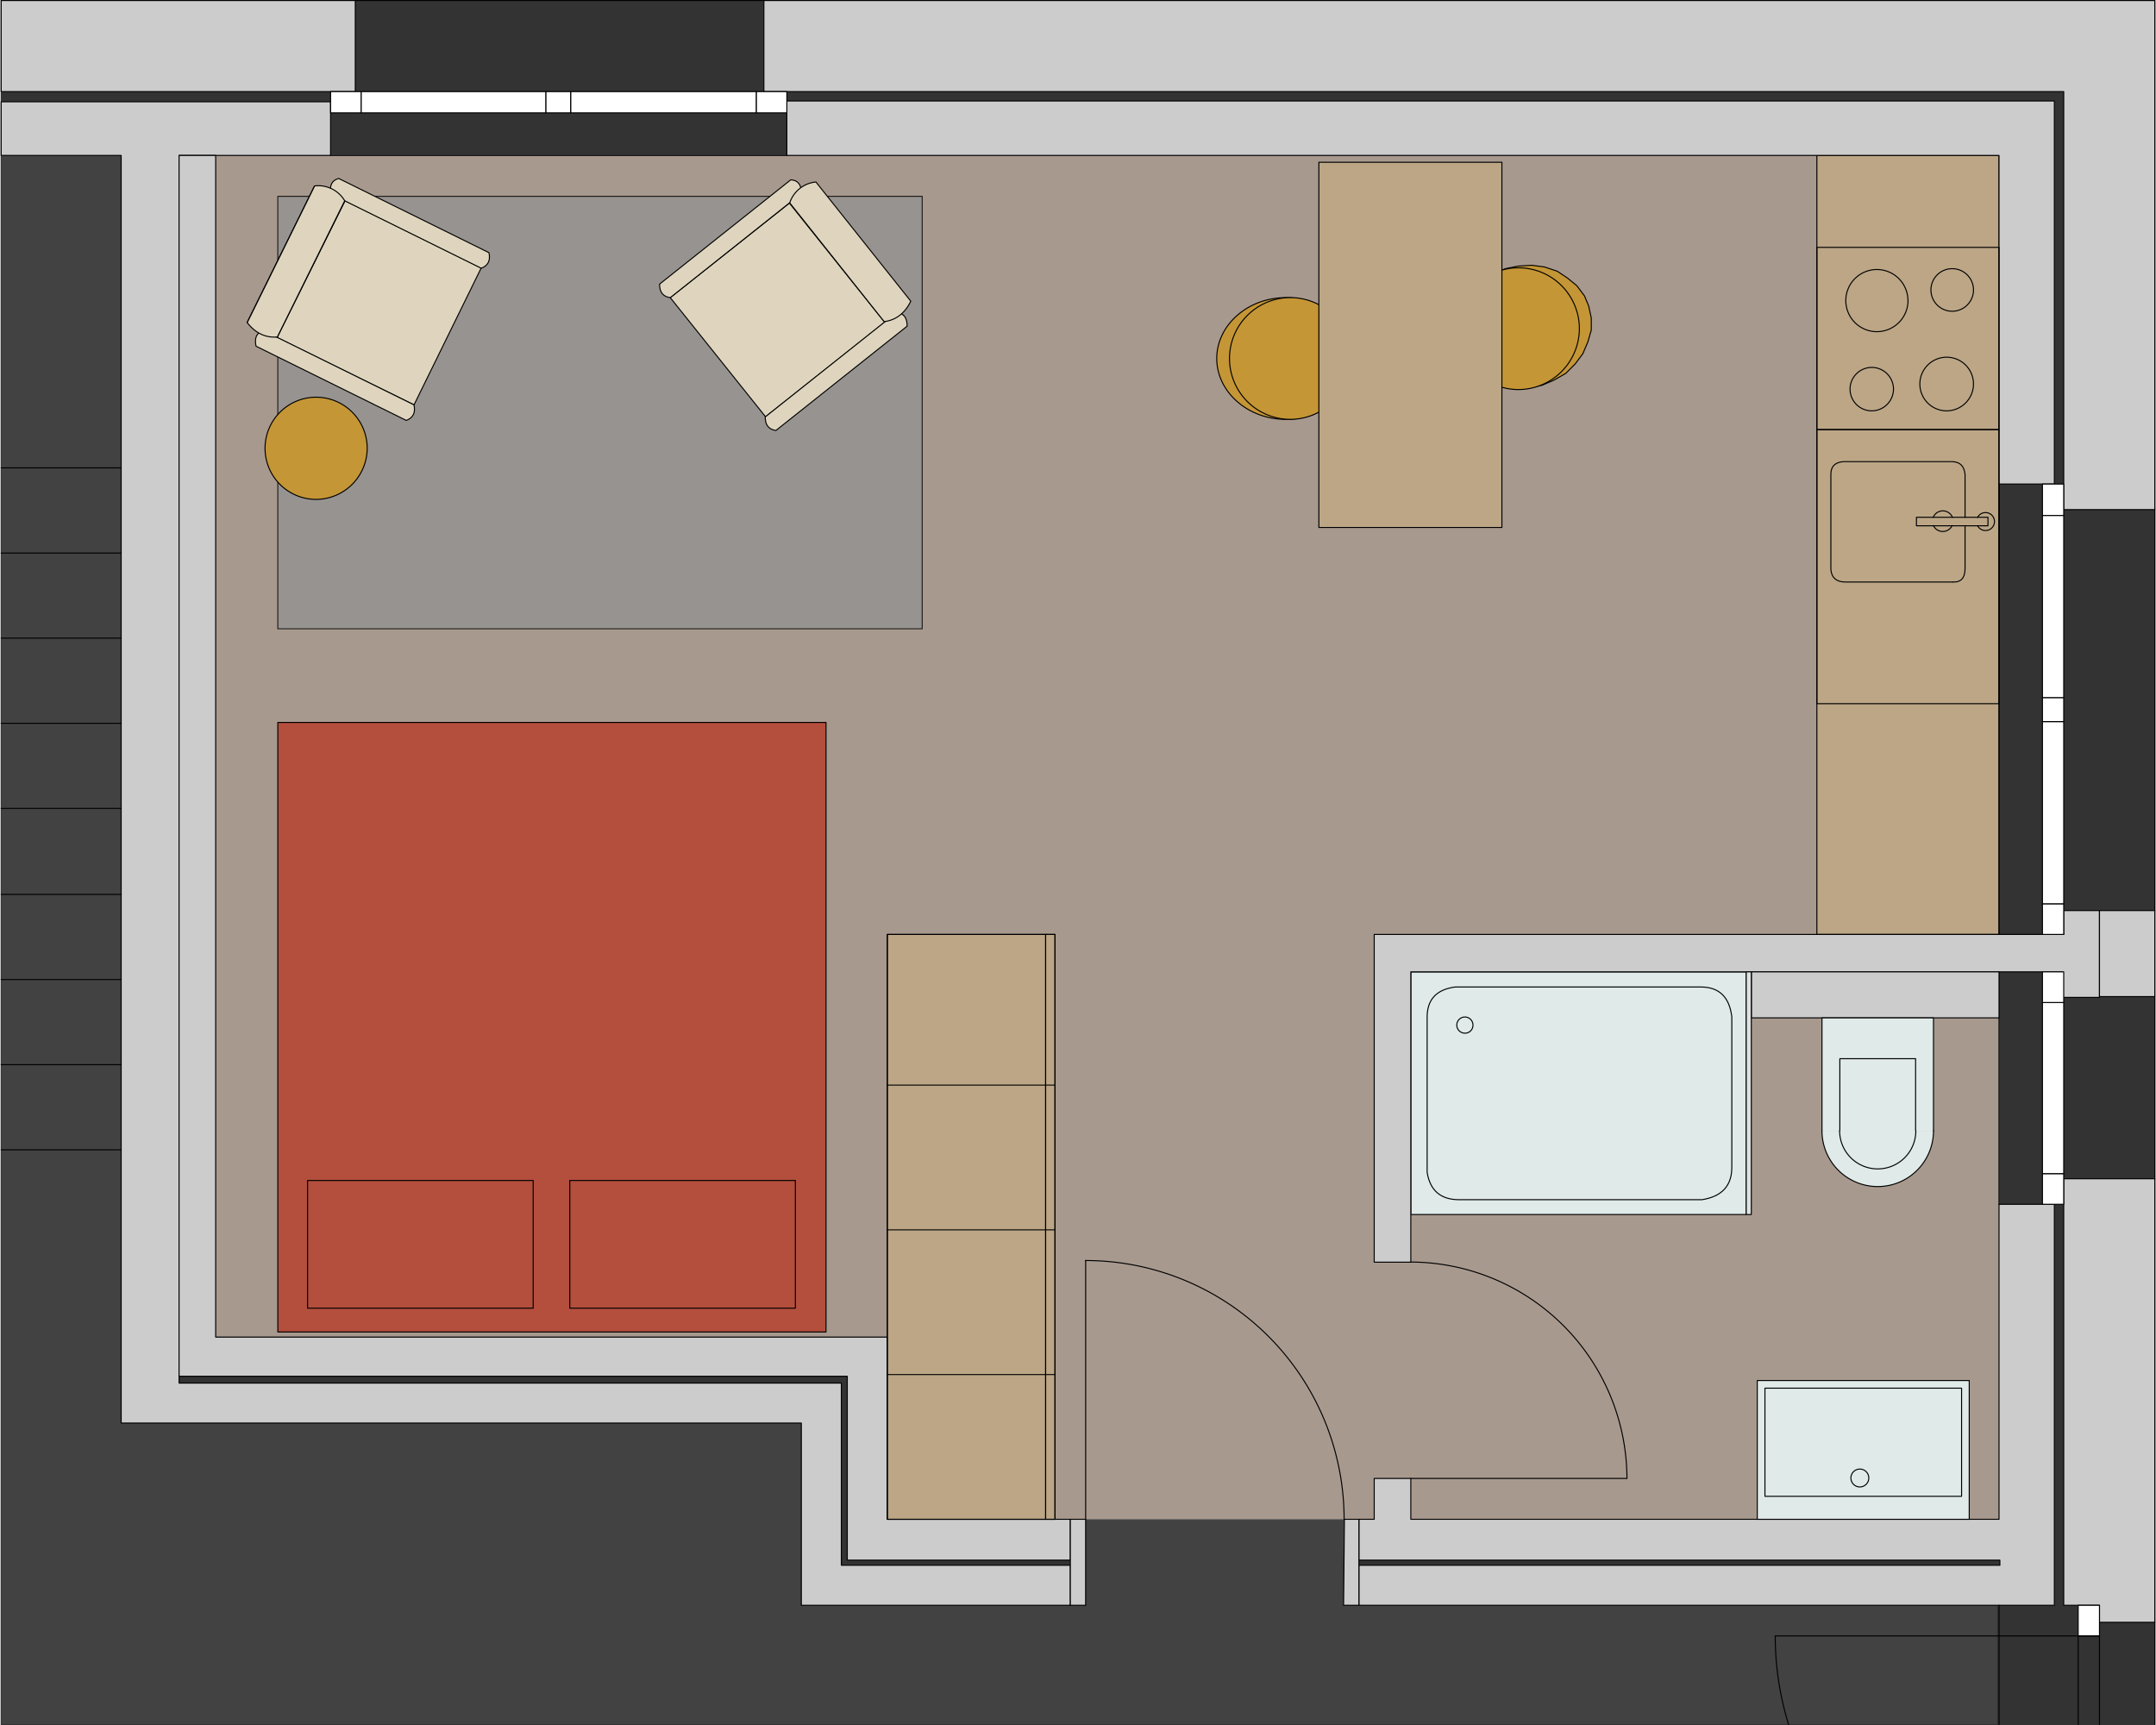 <svg xmlns="http://www.w3.org/2000/svg" width="900" height="720" viewBox="0 0 607.49 486.29"><rect x="0" y="0" width="607.49" height="486.29" fill="#333333" stroke="none"/><defs><style>.cls-1{fill:#f6ddcb;}.cls-1,.cls-16,.cls-17,.cls-18,.cls-3,.cls-7,.cls-9{fill-rule:evenodd;}.cls-1,.cls-2{opacity:0.6;}.cls-15,.cls-2,.cls-4,.cls-6{fill:none;stroke-linecap:round;stroke-linejoin:round;stroke-width:0.29px;}.cls-2{stroke:#888;}.cls-12,.cls-3,.cls-7{fill:#ccc;}.cls-3,.cls-4{opacity:0.1;}.cls-15,.cls-4,.cls-6{stroke:#000;}.cls-5,.cls-9{fill:#dfeae9;}.cls-8{fill:#bca686;}.cls-10{fill:#fff;}.cls-11{fill:#b44e3d;}.cls-13{fill:#dee2e1;}.cls-14{fill:#919191;}.cls-14,.cls-15{opacity:0.8;}.cls-16{fill:#dfd5be;}.cls-17{fill:#6887a0;}.cls-18{fill:#c59636;}</style></defs><title>studio-ascot</title><g id="Ebene_2" data-name="Ebene 2"><g id="Ebene_1-2" data-name="Ebene 1"><polyline class="cls-1" points="60.62 43.82 60.62 376.94 249.98 376.94 249.98 428.3 563.42 428.3 563.42 43.82 60.62 43.82"/><polygon class="cls-2" points="60.62 43.82 60.62 376.94 249.98 376.94 249.98 428.3 563.42 428.3 563.42 43.82 60.62 43.82"/><polyline class="cls-3" points="33.98 401.18 33.98 43.82 0.14 43.82 0.14 486.14 562.94 486.14 562.94 452.54 378.62 452.54 378.86 428.3 305.9 428.3 305.9 452.54 225.74 452.54 225.74 401.18 33.98 401.18"/><polygon class="cls-4" points="33.98 401.18 33.98 43.82 0.14 43.82 0.14 486.14 562.94 486.14 562.94 452.54 378.62 452.54 378.86 428.3 305.9 428.3 305.9 452.54 225.74 452.54 225.74 401.18 33.98 401.18"/><rect class="cls-5" x="397.58" y="273.98" width="94.56" height="68.4"/><rect class="cls-6" x="397.58" y="273.98" width="94.56" height="68.4"/><polyline class="cls-7" points="33.98 43.82 33.98 401.18 225.74 401.18 225.74 452.54 301.58 452.54 301.58 441.26 237.02 441.26 237.02 389.9 50.3 389.9 50.3 43.82 93.02 43.82 93.02 28.7 0.14 28.7 0.14 43.82 33.98 43.82"/><polygon class="cls-6" points="33.98 43.82 33.98 401.18 225.74 401.18 225.74 452.54 301.58 452.54 301.58 441.26 237.02 441.26 237.02 389.9 50.3 389.9 50.3 43.82 93.02 43.82 93.02 28.7 0.14 28.7 0.14 43.82 33.98 43.82"/><rect class="cls-8" x="512.06" y="43.82" width="51.36" height="219.6"/><rect class="cls-6" x="512.06" y="43.82" width="51.36" height="219.6"/><path class="cls-9" d="M402.18,286.72q0-7.42,7.9-8.48h69.26q7.73,0,8.74,8.42v42.43q0,7.8-8.42,9.11H411.18q-7.77,0-9-7.73V286.72"/><path class="cls-6" d="M402.18,286.72q0-7.42,7.9-8.48h69.26q7.73,0,8.74,8.42v42.43q0,7.8-8.42,9.11H411.18q-7.77,0-9-7.73V286.72"/><polyline class="cls-7" points="563.42 339.5 579.02 339.5 579.02 452.54 382.94 452.54 382.94 441.26 563.66 441.26 563.66 439.82 382.94 439.82 382.94 428.3 387.26 428.3 387.26 416.78 397.58 416.78 397.58 428.3 563.42 428.3 563.42 339.5"/><polygon class="cls-6" points="563.42 339.5 579.02 339.5 579.02 452.54 382.94 452.54 382.94 441.26 563.66 441.26 563.66 439.82 382.94 439.82 382.94 428.3 387.26 428.3 387.26 416.78 397.58 416.78 397.58 428.3 563.42 428.3 563.42 339.5"/><polyline class="cls-7" points="221.66 28.46 221.66 43.82 563.42 43.82 563.42 136.46 579.02 136.46 579.02 28.46 221.66 28.46"/><polygon class="cls-6" points="221.66 28.46 221.66 43.82 563.42 43.82 563.42 136.46 579.02 136.46 579.02 28.46 221.66 28.46"/><polyline class="cls-7" points="581.66 256.7 581.66 263.42 387.26 263.42 387.26 355.82 397.58 355.82 397.58 273.98 581.42 273.98 581.42 281.18 591.74 281.18 591.74 256.7 581.66 256.7"/><polygon class="cls-6" points="581.66 256.7 581.66 263.42 387.26 263.42 387.26 355.82 397.58 355.82 397.58 273.98 581.42 273.98 581.42 281.18 591.74 281.18 591.74 256.7 581.66 256.7"/><polyline class="cls-7" points="581.66 452.54 591.74 452.54 591.74 457.34 607.34 457.34 607.34 332.3 581.66 332.3 581.66 452.54"/><polygon class="cls-6" points="581.66 452.54 591.74 452.54 591.74 457.34 607.34 457.34 607.34 332.3 581.66 332.3 581.66 452.54"/><polyline class="cls-7" points="591.74 256.7 607.34 256.7 607.34 280.94 591.74 280.94 591.74 256.7"/><rect class="cls-6" x="591.74" y="256.7" width="15.6" height="24.24"/><polyline class="cls-7" points="60.62 43.82 60.62 376.94 249.98 376.94 249.98 428.3 301.58 428.3 301.58 439.82 238.7 439.82 238.7 387.98 50.3 387.98 50.3 43.82 60.62 43.82"/><polygon class="cls-6" points="60.62 43.82 60.62 376.94 249.98 376.94 249.98 428.3 301.58 428.3 301.58 439.82 238.7 439.82 238.7 387.98 50.3 387.98 50.3 43.82 60.62 43.82"/><polyline class="cls-7" points="0.14 25.82 99.98 25.82 99.98 0.14 0.14 0.14 0.14 25.82"/><rect class="cls-6" x="0.14" y="0.14" width="99.84" height="25.68"/><polyline class="cls-7" points="301.58 428.3 305.9 428.3 305.9 452.54 301.58 452.54 301.58 428.3"/><rect class="cls-6" x="301.58" y="428.3" width="4.32" height="24.24"/><polyline class="cls-7" points="378.86 428.3 382.94 428.3 382.94 452.54 378.62 452.54 378.86 428.3"/><polygon class="cls-6" points="378.86 428.3 382.94 428.3 382.94 452.54 378.62 452.54 378.86 428.3"/><polyline class="cls-7" points="215.18 0.14 215.18 25.82 581.66 25.82 581.66 143.66 607.34 143.66 607.34 0.14 215.18 0.14"/><polygon class="cls-6" points="215.18 0.14 215.18 25.82 581.66 25.82 581.66 143.66 607.34 143.66 607.34 0.14 215.18 0.14"/><rect class="cls-10" x="93.02" y="25.82" width="8.64" height="6"/><rect class="cls-6" x="93.02" y="25.82" width="8.64" height="6"/><rect class="cls-10" x="101.66" y="25.82" width="52.08" height="6"/><rect class="cls-6" x="101.66" y="25.82" width="52.08" height="6"/><rect class="cls-10" x="213.02" y="25.82" width="8.64" height="6"/><rect class="cls-6" x="213.02" y="25.82" width="8.64" height="6"/><rect class="cls-10" x="160.7" y="25.82" width="52.32" height="6"/><rect class="cls-6" x="160.7" y="25.82" width="52.32" height="6"/><rect class="cls-10" x="153.74" y="25.82" width="6.96" height="6"/><rect class="cls-6" x="153.74" y="25.82" width="6.96" height="6"/><rect class="cls-10" x="575.66" y="254.78" width="6" height="8.64"/><rect class="cls-6" x="575.66" y="254.78" width="6" height="8.64"/><rect class="cls-10" x="575.66" y="203.42" width="6" height="51.36"/><rect class="cls-6" x="575.66" y="203.42" width="6" height="51.36"/><rect class="cls-10" x="575.66" y="136.46" width="6" height="8.88"/><rect class="cls-6" x="575.66" y="136.46" width="6" height="8.88"/><rect class="cls-10" x="575.66" y="145.34" width="6" height="51.36"/><rect class="cls-6" x="575.66" y="145.34" width="6" height="51.36"/><rect class="cls-10" x="575.66" y="196.7" width="6" height="6.72"/><rect class="cls-6" x="575.66" y="196.7" width="6" height="6.72"/><rect class="cls-10" x="575.66" y="330.86" width="6" height="8.64"/><rect class="cls-6" x="575.66" y="330.86" width="6" height="8.64"/><rect class="cls-10" x="575.66" y="282.62" width="6" height="48.24"/><rect class="cls-6" x="575.66" y="282.62" width="6" height="48.24"/><rect class="cls-10" x="575.66" y="273.98" width="6" height="8.64"/><rect class="cls-6" x="575.66" y="273.98" width="6" height="8.64"/><line class="cls-6" x1="563.42" y1="136.46" x2="563.42" y2="263.42"/><line class="cls-6" x1="563.42" y1="273.98" x2="563.42" y2="339.5"/><line class="cls-6" x1="607.34" y1="280.94" x2="607.34" y2="332.3"/><line class="cls-6" x1="607.34" y1="143.66" x2="607.34" y2="256.7"/><line class="cls-6" x1="99.98" y1="0.14" x2="215.18" y2="0.14"/><line class="cls-6" x1="93.02" y1="43.82" x2="221.66" y2="43.82"/><line class="cls-6" x1="305.9" y1="428.3" x2="305.9" y2="355.34"/><path class="cls-6" d="M378.77,428.35h0a72.91,72.91,0,0,0-72.91-73"/><line class="cls-6" x1="397.58" y1="416.78" x2="458.54" y2="416.78"/><path class="cls-6" d="M458.52,416.67h0a61.18,61.18,0,0,0-60.88-60.89"/><rect class="cls-11" x="78.14" y="203.66" width="154.56" height="171.84"/><rect class="cls-6" x="78.14" y="203.66" width="154.56" height="171.84"/><rect class="cls-6" x="160.46" y="332.78" width="63.6" height="36"/><rect class="cls-6" x="86.54" y="332.78" width="63.6" height="36"/><rect class="cls-8" x="249.98" y="263.42" width="44.64" height="164.88"/><rect class="cls-6" x="249.98" y="263.42" width="44.64" height="164.88"/><rect class="cls-8" x="294.62" y="263.42" width="2.64" height="164.88"/><rect class="cls-6" x="294.62" y="263.42" width="2.64" height="164.88"/><line class="cls-6" x1="297.26" y1="387.5" x2="249.98" y2="387.5"/><line class="cls-6" x1="297.26" y1="346.7" x2="249.98" y2="346.7"/><line class="cls-6" x1="297.26" y1="305.9" x2="249.98" y2="305.9"/><rect class="cls-12" x="493.58" y="273.98" width="69.84" height="12.96"/><rect class="cls-6" x="493.58" y="273.98" width="69.84" height="12.96"/><rect class="cls-13" x="492.14" y="273.98" width="1.44" height="68.4"/><rect class="cls-6" x="492.14" y="273.98" width="1.44" height="68.4"/><rect class="cls-14" x="78.14" y="55.34" width="181.68" height="121.92"/><rect class="cls-15" x="78.14" y="55.34" width="181.68" height="121.92"/><polyline class="cls-16" points="97.1 56.54 135.5 75.5 116.54 114.14 77.9 95.18 97.1 56.54"/><polygon class="cls-6" points="97.1 56.54 135.5 75.5 116.54 114.14 77.9 95.18 97.1 56.54"/><polyline class="cls-17" points="88.46 52.46 97.1 56.54 77.9 95.18 69.5 90.86 88.46 52.46"/><polygon class="cls-6" points="88.46 52.46 97.1 56.54 77.9 95.18 69.5 90.86 88.46 52.46"/><path class="cls-18" d="M103.34,126.38a14.4,14.4,0,1,0-14.4,14.4,14.47,14.47,0,0,0,14.4-14.4"/><path class="cls-6" d="M103.34,126.38a14.4,14.4,0,1,0-14.4,14.4,14.47,14.47,0,0,0,14.4-14.4"/><polyline class="cls-9" points="555.02 389.18 495.26 389.18 495.26 428.3 555.02 428.3 555.02 389.18"/><rect class="cls-6" x="495.26" y="389.18" width="59.76" height="39.12"/><polyline class="cls-9" points="552.86 391.34 497.42 391.34 497.42 421.82 552.86 421.82 552.86 391.34"/><rect class="cls-6" x="497.42" y="391.34" width="55.44" height="30.48"/><path class="cls-9" d="M526.7,416.66a2.52,2.52,0,1,0-2.52,2.52,2.53,2.53,0,0,0,2.52-2.52"/><path class="cls-6" d="M526.7,416.66a2.52,2.52,0,1,0-2.52,2.52,2.53,2.53,0,0,0,2.52-2.52"/><polyline class="cls-9" points="513.5 318.86 513.5 286.94 544.94 286.94 544.94 318.86"/><polyline class="cls-6" points="513.5 318.86 513.5 286.94 544.94 286.94 544.94 318.86"/><path class="cls-9" d="M529.22,318.78H513.5a15.72,15.72,0,1,0,31.44,0H529.22"/><path class="cls-6" d="M513.5,318.78h0a15.72,15.72,0,1,0,31.44,0"/><polyline class="cls-9" points="518.54 318.86 518.54 298.46 539.9 298.46 539.9 318.86"/><polyline class="cls-6" points="518.54 318.86 518.54 298.46 539.9 298.46 539.9 318.86"/><path class="cls-9" d="M529.22,318.78H518.48a10.74,10.74,0,1,0,21.48,0H529.22"/><path class="cls-6" d="M518.48,318.78h0a10.74,10.74,0,1,0,21.48,0"/><path class="cls-9" d="M415.1,289.1a2.28,2.28,0,1,0-2.28,2.16,2.23,2.23,0,0,0,2.28-2.16"/><path class="cls-6" d="M415.1,289.1a2.28,2.28,0,1,0-2.28,2.16,2.23,2.23,0,0,0,2.28-2.16"/><path class="cls-6" d="M556.22,81.74a6,6,0,1,0-6,6,6,6,0,0,0,6-6"/><path class="cls-6" d="M537.74,84.74A8.76,8.76,0,1,0,529,93.5a8.8,8.8,0,0,0,8.76-8.76"/><path class="cls-6" d="M533.66,109.7a6.12,6.12,0,1,0-6.12,6.12,6.15,6.15,0,0,0,6.12-6.12"/><path class="cls-6" d="M556.22,108.26a7.56,7.56,0,1,0-7.56,7.56,7.6,7.6,0,0,0,7.56-7.56"/><rect class="cls-6" x="512.06" y="69.74" width="51.36" height="51.36"/><rect class="cls-6" x="512.06" y="121.1" width="51.36" height="77.28"/><path class="cls-6" d="M550.36,164.08H520.22q-4.49,0-4.21-4.64V133.67q0-3.26,3.52-3.53h30.53q3.43,0,3.78,3.61v12.11"/><path class="cls-6" d="M553.84,148.18v12.09q0,4-3.48,3.8"/><path class="cls-6" d="M557.36,148.19h0a2.53,2.53,0,1,0,0-2.32"/><rect class="cls-6" x="540.14" y="145.82" width="20.16" height="2.4"/><path class="cls-6" d="M550.29,145.86h0a2.92,2.92,0,0,0-5.43,0"/><path class="cls-6" d="M544.92,148.16h0a2.92,2.92,0,0,0,5.28,0"/><rect class="cls-10" x="585.74" y="452.54" width="6" height="8.64"/><rect class="cls-6" x="585.74" y="452.54" width="6" height="8.64"/><line class="cls-6" x1="585.74" y1="461.18" x2="500.3" y2="461.18"/><path class="cls-6" d="M500.33,461.24h0a84.32,84.32,0,0,0,3.75,24.9"/><line class="cls-6" x1="607.34" y1="457.34" x2="607.34" y2="486.14"/><line class="cls-6" x1="563.42" y1="452.54" x2="563.42" y2="486.14"/><line class="cls-10" x1="585.74" y1="461.18" x2="591.74" y2="461.18"/><polyline class="cls-6" points="585.74 486.14 585.74 461.18 591.74 461.18 591.74 486.14"/><line class="cls-6" x1="33.98" y1="324.14" x2="0.14" y2="324.14"/><line class="cls-6" x1="33.98" y1="300.14" x2="0.14" y2="300.14"/><line class="cls-6" x1="33.98" y1="276.14" x2="0.14" y2="276.14"/><line class="cls-6" x1="33.98" y1="252.14" x2="0.14" y2="252.14"/><line class="cls-6" x1="33.98" y1="227.9" x2="0.14" y2="227.9"/><line class="cls-6" x1="33.98" y1="203.9" x2="0.14" y2="203.9"/><line class="cls-6" x1="33.98" y1="179.9" x2="0.14" y2="179.9"/><line class="cls-6" x1="33.98" y1="155.9" x2="0.14" y2="155.9"/><line class="cls-6" x1="33.98" y1="131.9" x2="0.14" y2="131.9"/><rect class="cls-6" x="249.98" y="263.42" width="47.28" height="164.88"/><path class="cls-18" d="M381.74,101.06c0-9.41-8.77-17.16-19.44-17.16s-19.44,7.75-19.44,17.16,8.77,17.16,19.44,17.16,19.44-7.75,19.44-17.16"/><path class="cls-6" d="M381.74,101.06c0-9.41-8.77-17.16-19.44-17.16s-19.44,7.75-19.44,17.16,8.77,17.16,19.44,17.16,19.44-7.75,19.44-17.16"/><path class="cls-18" d="M380.78,101.06a17.16,17.16,0,1,0-17.16,17.16,17.24,17.24,0,0,0,17.16-17.16"/><path class="cls-6" d="M380.78,101.06a17.16,17.16,0,1,0-17.16,17.16,17.24,17.24,0,0,0,17.16-17.16"/><polyline class="cls-18" points="424.22 75.74 427.82 75.02 431.66 74.78 435.26 75.26 438.86 76.46 441.74 78.38 444.38 80.54 446.54 83.42 447.74 86.3 448.46 89.66 448.46 93.02 447.5 96.38 446.06 99.74 443.9 102.62 441.26 105.26 437.9 107.18 434.54 108.62 430.7 109.34 427.1 109.58 423.26 109.1 419.9 107.9 416.78 106.22 414.14 103.82 412.22 101.18 410.78 98.06 410.06 94.7 410.3 91.34 411.02 87.98 412.46 84.86 414.62 81.98 417.5 79.34 420.62 77.42 424.22 75.74"/><polygon class="cls-6" points="424.22 75.74 427.82 75.02 431.66 74.78 435.26 75.26 438.86 76.46 441.74 78.38 444.38 80.54 446.54 83.42 447.74 86.3 448.46 89.66 448.46 93.02 447.5 96.38 446.06 99.74 443.9 102.62 441.26 105.26 437.9 107.18 434.54 108.62 430.7 109.34 427.1 109.58 423.26 109.1 419.9 107.9 416.78 106.22 414.14 103.82 412.22 101.18 410.78 98.06 410.06 94.7 410.3 91.34 411.02 87.98 412.46 84.86 414.62 81.98 417.5 79.34 420.62 77.42 424.22 75.74"/><path class="cls-18" d="M445.1,92.66a17.16,17.16,0,1,0-17.16,17.16A17.24,17.24,0,0,0,445.1,92.66"/><path class="cls-6" d="M445.1,92.66a17.16,17.16,0,1,0-17.16,17.16A17.24,17.24,0,0,0,445.1,92.66"/><rect class="cls-8" x="371.66" y="45.74" width="51.6" height="102.96"/><rect class="cls-6" x="371.66" y="45.74" width="51.6" height="102.96"/><path class="cls-16" d="M95.3,50.31q-2.91.81-2.17,4.39L135.5,75.62q2.89-1.1,2.17-4.39L95.3,50.31"/><path class="cls-6" d="M95.3,50.31q-2.91.81-2.17,4.39L135.5,75.62q2.89-1.1,2.17-4.39L95.3,50.31"/><path class="cls-16" d="M74.12,93.21Q71.22,94,72,97.6l42.36,20.92q2.9-1.1,2.17-4.39L74.12,93.21"/><path class="cls-6" d="M74.12,93.21Q71.22,94,72,97.6l42.36,20.92q2.9-1.1,2.17-4.39L74.12,93.21"/><path class="cls-16" d="M69.5,90.93Q73,95.41,78,95L97,56.6a8.63,8.63,0,0,0-8.47-4.18l-19,38.51"/><path class="cls-6" d="M69.5,90.93Q73,95.41,78,95L97,56.6a8.63,8.63,0,0,0-8.47-4.18l-19,38.51"/><polyline class="cls-16" points="249.26 90.86 215.66 117.5 188.78 83.9 222.38 57.26 249.26 90.86"/><polygon class="cls-6" points="249.26 90.86 215.66 117.5 188.78 83.9 222.38 57.26 249.26 90.86"/><path class="cls-16" d="M222.78,50.68q3,.18,3,3.83l-37,29.41q-3.06-.46-3-3.83l37-29.41"/><path class="cls-6" d="M222.78,50.68q3,.18,3,3.83l-37,29.41q-3.06-.46-3-3.83l37-29.41"/><path class="cls-16" d="M252.57,88.12q3,.18,3,3.83l-37,29.41q-3.06-.46-3-3.83l37-29.41"/><path class="cls-6" d="M252.57,88.12q3,.18,3,3.83l-37,29.41q-3.06-.46-3-3.83l37-29.41"/><path class="cls-16" d="M256.6,84.91q-2.51,5.12-7.5,5.76L222.47,57.19a8.62,8.62,0,0,1,7.39-5.88L256.6,84.91"/><path class="cls-6" d="M256.6,84.91q-2.51,5.12-7.5,5.76L222.47,57.19a8.62,8.62,0,0,1,7.39-5.88L256.6,84.91"/></g></g></svg>